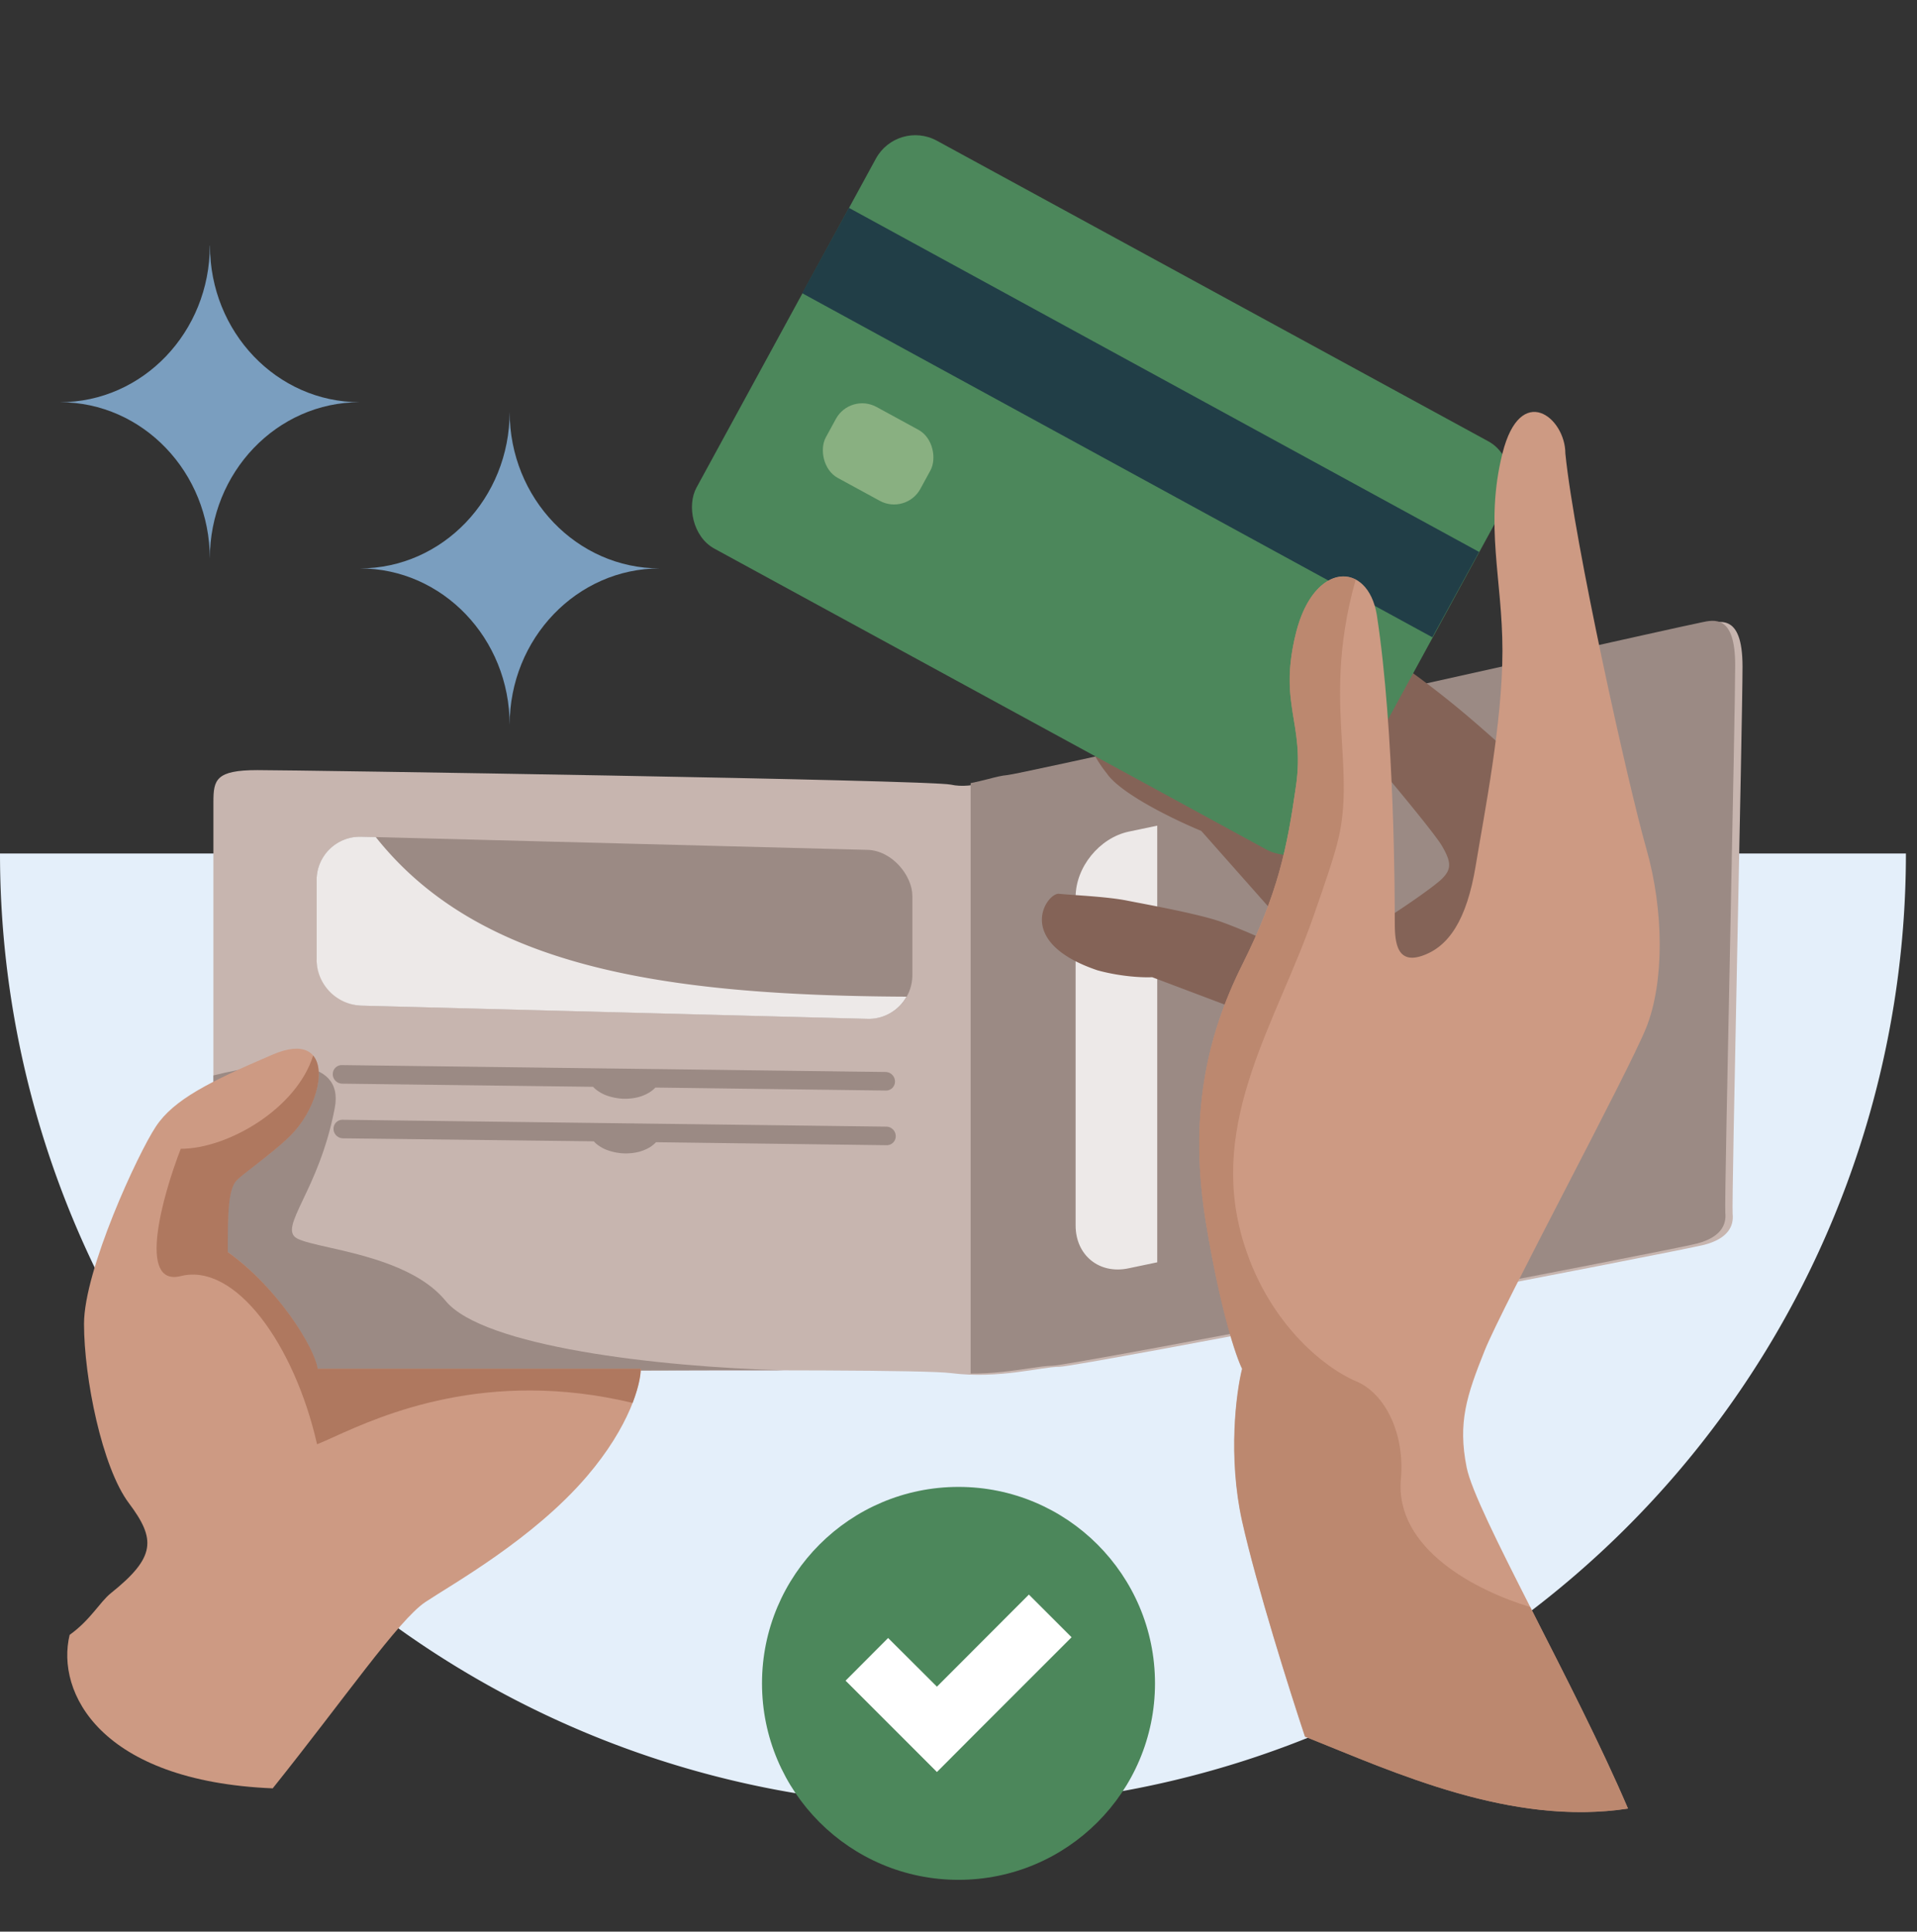 <svg xmlns="http://www.w3.org/2000/svg" width="128" height="129" fill="none" viewBox="0 0 128 129"><rect x="0" y="0" width="128" height="129" fill="#333333" stroke="none"/><g clip-path="url(#a)"><path fill="#E4EFFA" d="M127.26 57A63.63 63.63 0 0 1 0 57h127.26Z"/><path fill="#C7B5AF" d="M14.25 87.95v-34.4c0-1.47.16-2.12 2.94-2.12 2.77 0 44.84.65 46.3.97 1.48.33 3.2-.48 4.27-.56 1.07-.09 45.13-9.97 46.04-10.13.9-.17 2.55-.91 2.55 2.8 0 3.7-.74 35.74-.66 36.56.09.83-.33 1.65-1.89 2.06-1.56.41-41.84 8.15-43.07 8.15-1.24 0-4 .83-7.23.42-3.23-.42-45.33 0-47.3 0-1.95 0-1.95-.16-1.95-3.75Z"/><path fill="#9B8A84" fill-rule="evenodd" d="M14.25 71.82v16.13c0 3.6 0 3.74 1.96 3.74l3.61-.02c6.88-.06 21.93-.17 32.48-.16-8.33-.22-20.06-1.58-22.55-4.64-1.8-2.2-5.38-3.02-7.77-3.56-.98-.22-1.76-.4-2.14-.6-.66-.36-.29-1.15.38-2.57.66-1.38 1.6-3.36 2.13-6.13.68-3.54-4.08-3.2-8.1-2.19Z" clip-rule="evenodd"/><rect width="39.78" height="11.28" fill="#9B8A84" rx="3" transform="matrix(1 .026 0 1 21.14 55.8)"/><path fill="#EDE9E8" fill-rule="evenodd" d="M25.09 55.9c6.86 8.65 19.02 10.58 35.44 10.66a2.9 2.9 0 0 1-2.63 1.48l-33.76-.88a3.1 3.1 0 0 1-3-3.08V58.8a2.9 2.9 0 0 1 3-2.92l.95.02Z" clip-rule="evenodd"/><path fill="#9B8A84" fill-rule="evenodd" d="M22.82 71.13a.6.6 0 0 0-.6.61c0 .34.28.62.62.63l16.76.21c.1.11.22.21.36.3.23.16.5.28.8.36a3.58 3.58 0 0 0 1.86.03c.3-.08.56-.2.78-.34.14-.09.26-.19.36-.3l15.4.2a.6.6 0 0 0 .6-.61.64.64 0 0 0-.62-.63l-36.32-.46ZM22.87 74.78a.6.6 0 0 0-.6.61c0 .34.28.62.62.63l16.76.2c.1.12.22.22.36.31.23.16.5.28.8.36a3.58 3.58 0 0 0 1.86.03c.29-.08.56-.2.78-.34.14-.1.26-.2.35-.3l15.4.2a.6.6 0 0 0 .61-.61.64.64 0 0 0-.62-.63l-36.32-.46Z" clip-rule="evenodd"/><path fill="#9B8A84" d="M64.81 91.73V52.3c.4-.08.8-.18 1.16-.27.49-.13.93-.24 1.3-.27.72-.06 20.9-4.55 34.3-7.53 6.52-1.45 11.44-2.55 11.74-2.6l.27-.06c.92-.2 2.28-.5 2.28 2.86 0 1.73-.16 9.62-.32 17.63-.19 9.17-.38 18.5-.34 18.93.09.83-.33 1.65-1.9 2.06-1.56.42-41.83 8.16-43.06 8.16-.39 0-.92.08-1.58.18-1.03.15-2.36.35-3.85.34Z"/><path fill="#EDE9E8" d="M77.27 55.14V84.3l-1.91.4c-1.95.42-3.54-.86-3.54-2.86V59.91c0-2 1.59-3.95 3.54-4.37l1.91-.4Z"/><path fill="#846357" d="M100.39 49.92c-2.47-2.19-4.48-4.01-9.4-7.3-4.94-3.29-8.04-4.84-8.77-5.39-.73-.54-4.1.19-1.19 3.56 2.34 2.7 7.61 7.22 9.95 9.13 1.56 1.83 4.79 5.7 5.3 6.57.64 1.1.64 1.56 0 2.2-.51.5-2.4 1.8-3.29 2.37a401.21 401.21 0 0 0-5.2-6.94c-1.1-1.37-5.66-3.92-7.58-5.11a49.36 49.36 0 0 0-6.3-3.1c-1.36-.55-2.64 2.46 0 5.75.95 1.38 4.6 3.13 6.3 3.83l4.93 5.57-.64 1.73c-.45-.21-1.66-.75-2.83-1.18-1.46-.55-5.02-1.19-6.39-1.46-1.37-.28-3.74-.37-4.56-.46-.82-.1-3.1 3.2 2.56 5.11 1.6.44 3.1.49 3.65.46l6.75 2.55 16.7 2.1 3.75-11.22-3.74-8.77Z"/><rect width="47.95" height="31.03" x="59.92" y="7.96" fill="#4C875B" rx="3" transform="rotate(28.6 59.92 7.96)"/><path fill="#213E47" d="m56.68 13.88 42.08 22.98-3.12 5.7-42.08-22.98z"/><rect width="7.19" height="5.4" x="56.77" y="26.22" fill="#89B081" rx="2" transform="rotate(28.6 56.77 26.22)"/><path fill="#CD9A83" d="M108.7 120.77C105.12 112.38 98.53 101 97.93 98c-.6-3 0-4.8 1.2-7.8 1.2-2.99 9.59-18.57 10.79-21.57 1.2-3 1.2-7.79 0-11.98-1.2-4.2-4.8-20.38-5.4-26.37 0-2.4-3-4.8-4.2 0-1.2 4.79 0 8.39 0 13.18 0 4.8-1.2 10.79-1.79 14.38-.6 3.6-1.8 5.4-3.6 6-1.8.6-1.8-1.2-1.8-2.4s0-12.59-1.2-20.38c-.6-3.6-4.19-3.6-5.39 1.2-1.2 4.8.6 6 0 10.2-.6 4.19-1.2 7.18-3.6 11.98-2.39 4.8-3.59 10.19-2.39 17.38.96 5.75 2 8.79 2.4 9.59-.4 1.6-.96 5.87 0 10.18.96 4.32 3.2 11.4 4.2 14.39 5.99 2.4 13.78 6 21.57 4.8Z"/><path fill="#B8836A" d="M102.7 108.38c2.06 4.02 4.35 8.53 6 12.4-7.1 1.08-14.2-1.8-19.93-4.14l-1.64-.66c-1-3-3.23-10.07-4.2-14.39-.95-4.31-.4-8.59 0-10.18-.4-.8-1.43-3.84-2.39-9.6-1.2-7.18 0-12.58 2.4-17.37 2.4-4.8 3-7.8 3.6-11.99.26-1.87.05-3.15-.16-4.41-.26-1.57-.51-3.12.15-5.78.8-3.19 2.66-4.25 3.99-3.55-1.29 4.57-1.09 7.97-.91 10.99.13 2.16.24 4.13-.21 6.18-.3 1.3-.95 3.17-1.73 5.4-2.44 6.98-6.97 13.55-4.73 21.38 1.59 5.56 5.4 8.65 7.62 9.59 1.92.8 3.25 3.49 2.98 6.5-.43 4.68 5.02 7.48 8.63 8.57l.54 1.06Z" opacity=".8"/><path fill="#CD9A83" d="M18.21 119.43c4.8-6 8.4-11.24 10.19-12.44 1.8-1.2 7.2-4.2 10.79-8.4 2.87-3.35 3.6-6.19 3.6-7.18H21.2c-.2-1.4-2.64-5.4-6-7.8 0-2.4 0-4.2.6-4.79.6-.6 2.4-1.8 3.6-3 2.4-2.4 3-7.19-1.2-5.39-4.2 1.8-6.6 3-7.79 4.8-1.2 1.8-4.8 9.58-4.8 13.18 0 3.6 1.2 9.59 3 11.98 1.8 2.4 1.8 3.6-1.2 6-.75.6-1.36 1.79-2.76 2.79-.93 3.84 2.04 9.77 13.55 10.25Z"/><path fill="#A86F56" d="M42.24 93.69c-9.73-2.33-16.76.83-19.92 2.26-.47.21-.86.39-1.15.5-1.52-6.68-5.46-12.14-9.1-11.23-2.92.73-1.22-5.36 0-8.5 3.13 0 7.73-2.67 8.84-6.23.9 1.06.1 3.73-1.5 5.33-.7.7-1.61 1.4-2.36 1.99-.53.41-.99.76-1.24 1.01-.6.6-.6 2.4-.6 4.8 3.36 2.4 5.8 6.39 6 7.79h21.57c0 .44-.14 1.23-.54 2.28Z" opacity=".8"/><path fill="#7A9EBF" d="M14.01 16.4c0 5.78-4.48 10.46-10.01 10.46 5.53 0 10.01 4.68 10.01 10.45 0-5.77 4.48-10.45 10.01-10.45-5.53 0-10-4.68-10-10.45ZM34.03 27.5c0 5.78-4.48 10.46-10 10.46 5.52 0 10 4.68 10 10.45 0-5.77 4.49-10.45 10.02-10.45-5.53 0-10.02-4.68-10.02-10.45Z"/><circle cx="64" cy="112.42" r="13.12" fill="#4C875B"/><path fill="#fff" fill-rule="evenodd" d="m65.4 115.49-2.84 2.85-6.1-6.1 2.84-2.85 3.26 3.25 6.14-6.15 2.85 2.85-6.15 6.15Z" clip-rule="evenodd"/></g><defs><clipPath id="a"><path fill="#fff" d="M0 .5h128v128H0z"/></clipPath></defs></svg>